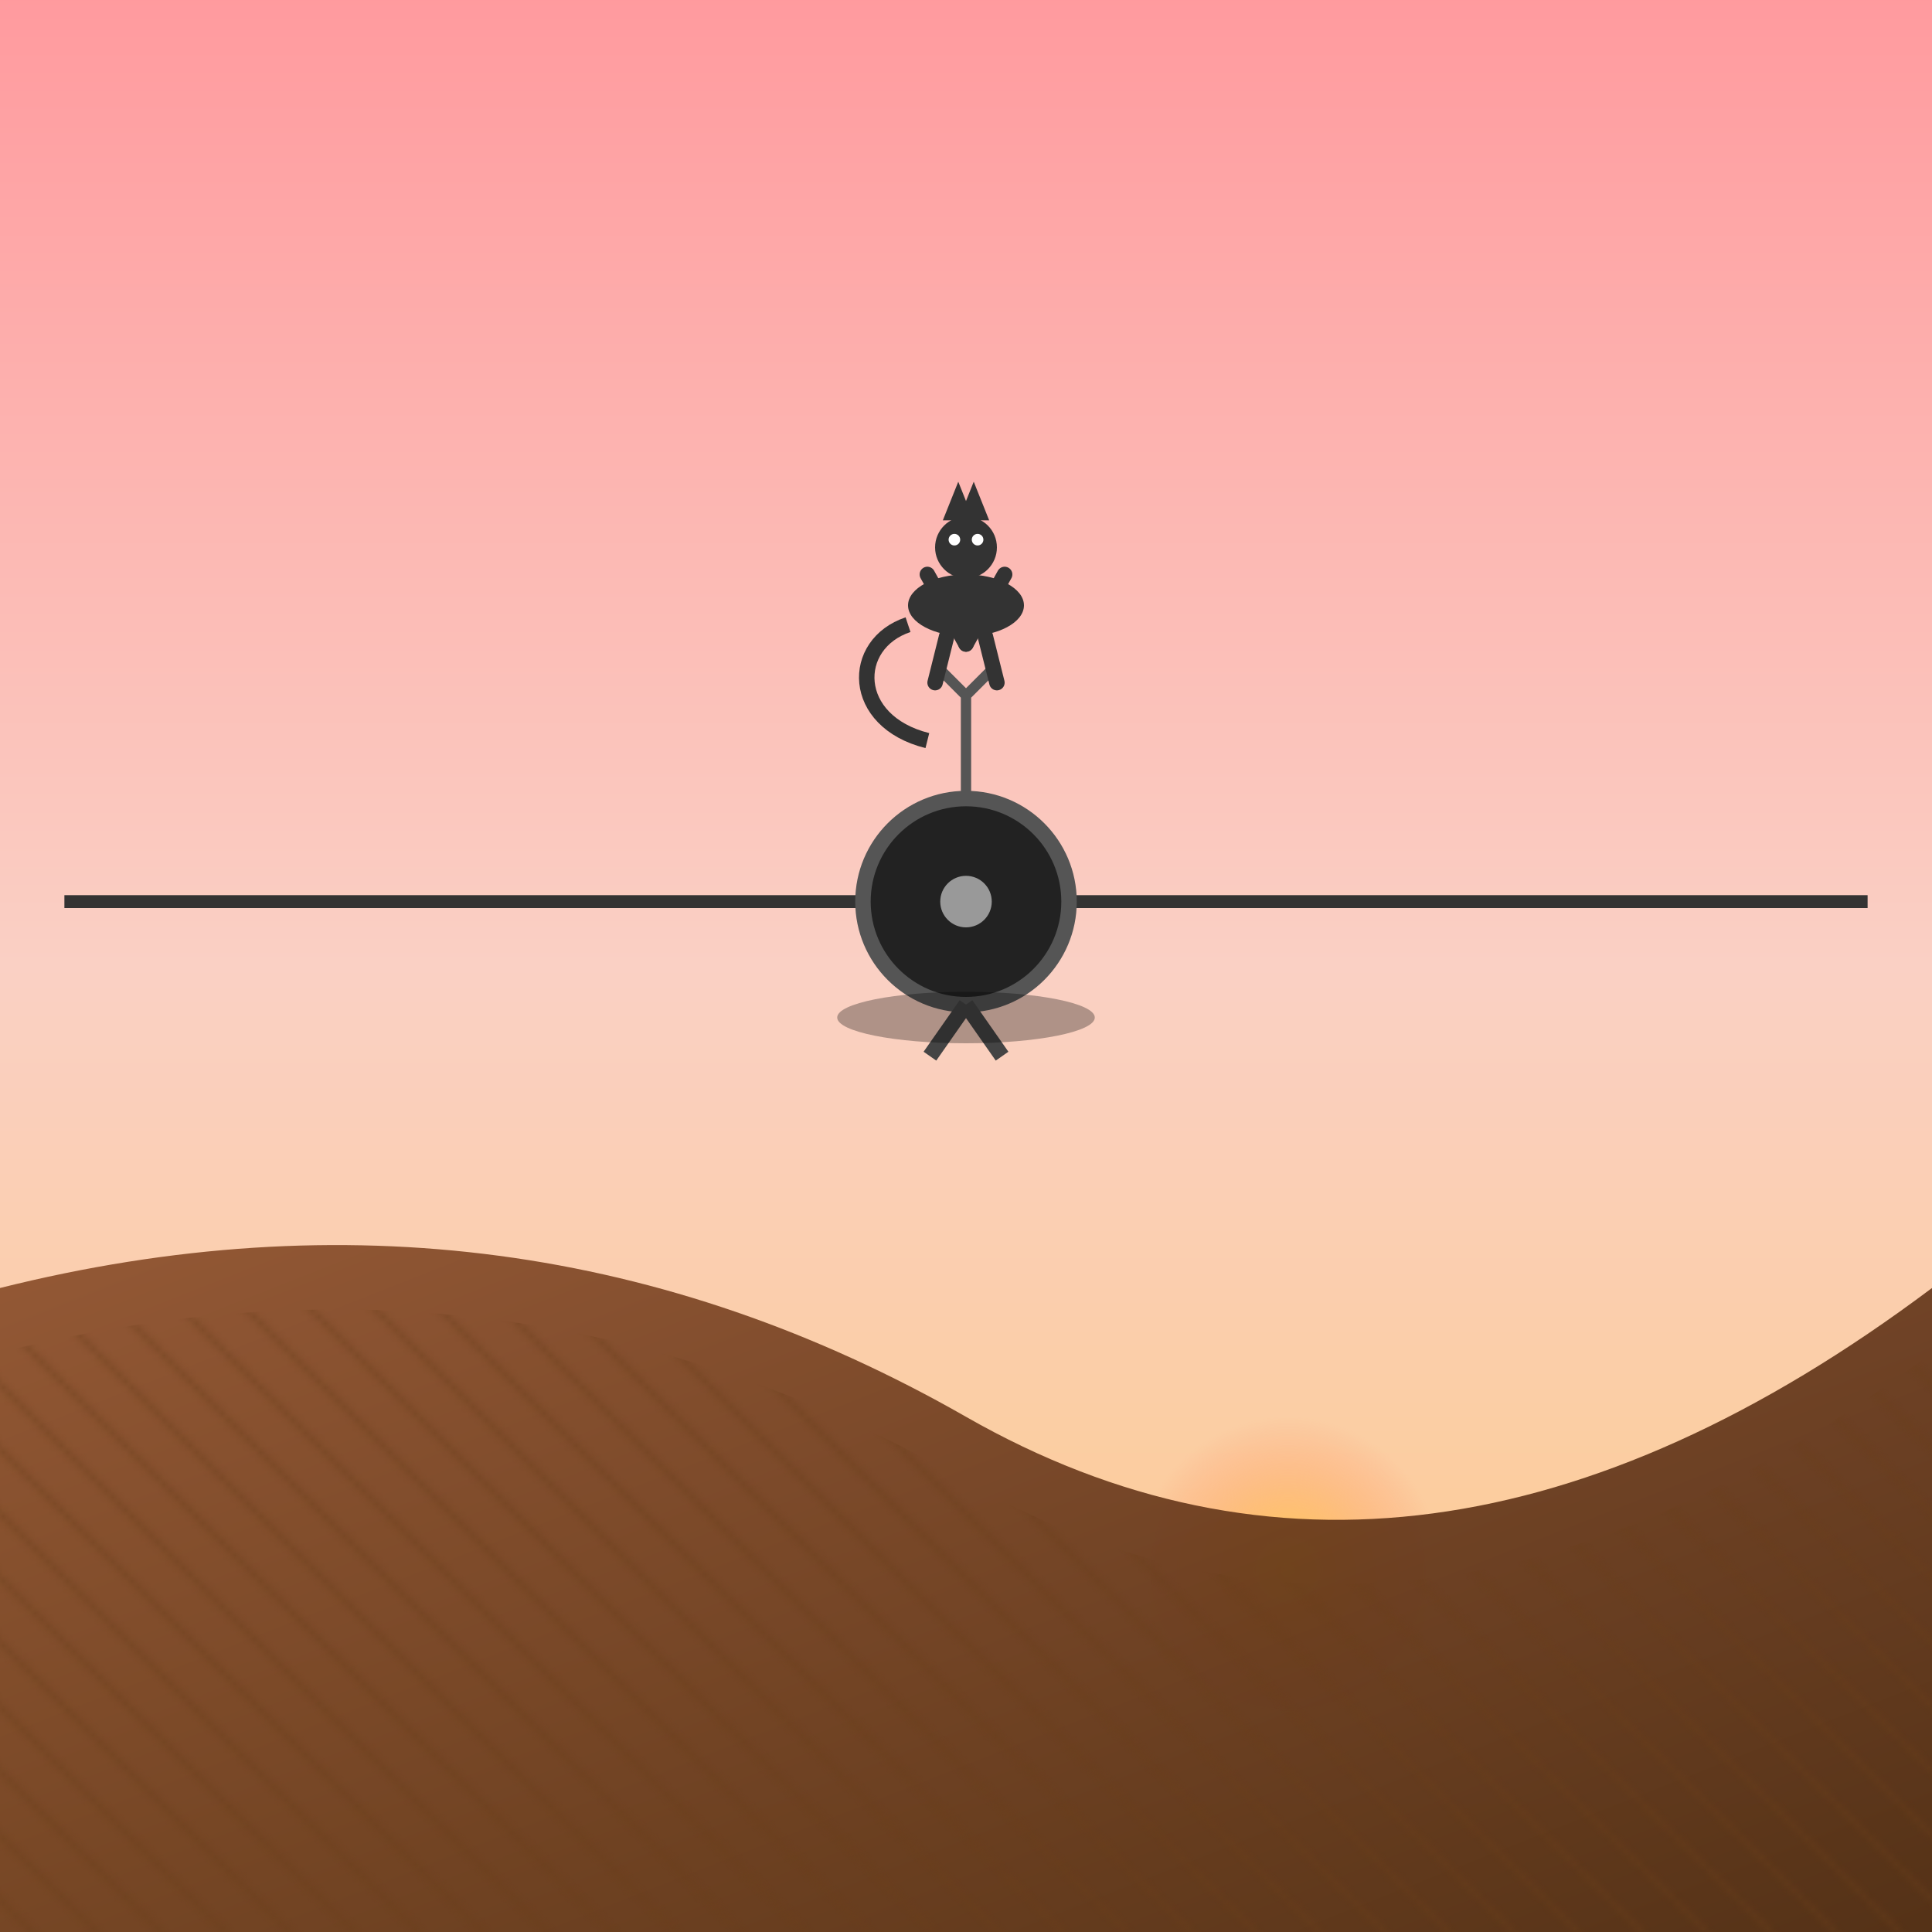 <svg xmlns="http://www.w3.org/2000/svg" viewBox="0 0 300 300">
  <defs>
    <linearGradient id="skyGrad" x1="0" y1="0" x2="0" y2="1">
      <stop offset="0%" stop-color="#FF9A9E"/>
      <stop offset="50%" stop-color="#FAD0C4"/>
      <stop offset="100%" stop-color="#FDCB80"/>
    </linearGradient>
    <radialGradient id="sunGrad" cx="0.5" cy="0.7" r="0.2">
      <stop offset="0%" stop-color="#FFD54F"/>
      <stop offset="100%" stop-color="#FF8A65" stop-opacity="0"/>
    </radialGradient>
    <linearGradient id="canyonGrad" x1="0" y1="0" x2="1" y2="1">
      <stop offset="0%" stop-color="#8D4F2A"/>
      <stop offset="100%" stop-color="#42210B"/>
    </linearGradient>
    <pattern id="rockPattern" patternUnits="userSpaceOnUse" width="10" height="10">
      <path d="M0,5 L5,10 M5,0 L10,5" stroke="#6B3F1A" stroke-width="1"/>
    </pattern>
  </defs>
  <!-- Sky and Sun -->
  <rect width="300" height="300" fill="url(#skyGrad)"/>
  <circle cx="200" cy="220" r="60" fill="url(#sunGrad)"/>
  <!-- Canyon -->
  <path d="M0,200 Q80,180 150,220 T300,200 L300,300 L0,300 Z" fill="url(#canyonGrad)" opacity="0.9"/>
  <path d="M0,210 Q80,190 150,230 T300,210 L300,300 L0,300 Z" fill="url(#rockPattern)" opacity="0.4"/>
  <!-- Tightrope -->
  <line x1="10" y1="140" x2="290" y2="140" stroke="#333" stroke-width="2"/>
  <!-- Unicycle -->
  <g id="unicycle" transform="translate(150,140) scale(0.8)">
    <!-- Wheel -->
    <circle cx="0" cy="0" r="20" fill="#222" stroke="#555" stroke-width="3"/>
    <circle cx="0" cy="0" r="5" fill="#999"/>
    <!-- Frame -->
    <path d="M0,-20 L0,-40 L5,-45 M0,-40 L-5,-45" stroke="#555" stroke-width="2" fill="none"/>
    <!-- Pedals -->
    <line x1="0" y1="20" x2="7" y2="30" stroke="#444" stroke-width="3"/>
    <line x1="0" y1="20" x2="-7" y2="30" stroke="#444" stroke-width="3"/>
  </g>
  <!-- Cat -->
  <g id="cat" transform="translate(150,100) scale(0.6)">
    <!-- Body -->
    <ellipse cx="0" cy="-10" rx="15" ry="8" fill="#333"/>
    <!-- Head -->
    <circle cx="0" cy="-25" r="8" fill="#333"/>
    <!-- Ears -->
    <polygon points="-6,-32 -2,-42 2,-32" fill="#333"/>
    <polygon points="6,-32 2,-42 -2,-32" fill="#333"/>
    <!-- Tail -->
    <path d="M-15,-5 C-30,0 -30,20 -10,25" stroke="#333" stroke-width="4" fill="none"/>
    <!-- Legs -->
    <path d="M-5,-2 L-8,10" stroke="#333" stroke-width="4" stroke-linecap="round"/>
    <path d="M5,-2 L8,10" stroke="#333" stroke-width="4" stroke-linecap="round"/>
    <!-- Arms balancing -->
    <line x1="-10" y1="-18" x2="-20,-28" stroke="#333" stroke-width="4" stroke-linecap="round"/>
    <line x1="10" y1="-18" x2="20,-28" stroke="#333" stroke-width="4" stroke-linecap="round"/>
    <!-- Eyes -->
    <circle cx="-3" cy="-27" r="1.5" fill="#FFF"/>
    <circle cx="3" cy="-27" r="1.5" fill="#FFF"/>
  </g>
  <!-- Shadow under unicycle -->
  <ellipse cx="150" cy="158" rx="20" ry="4" fill="rgba(0,0,0,0.3)"/>
</svg>